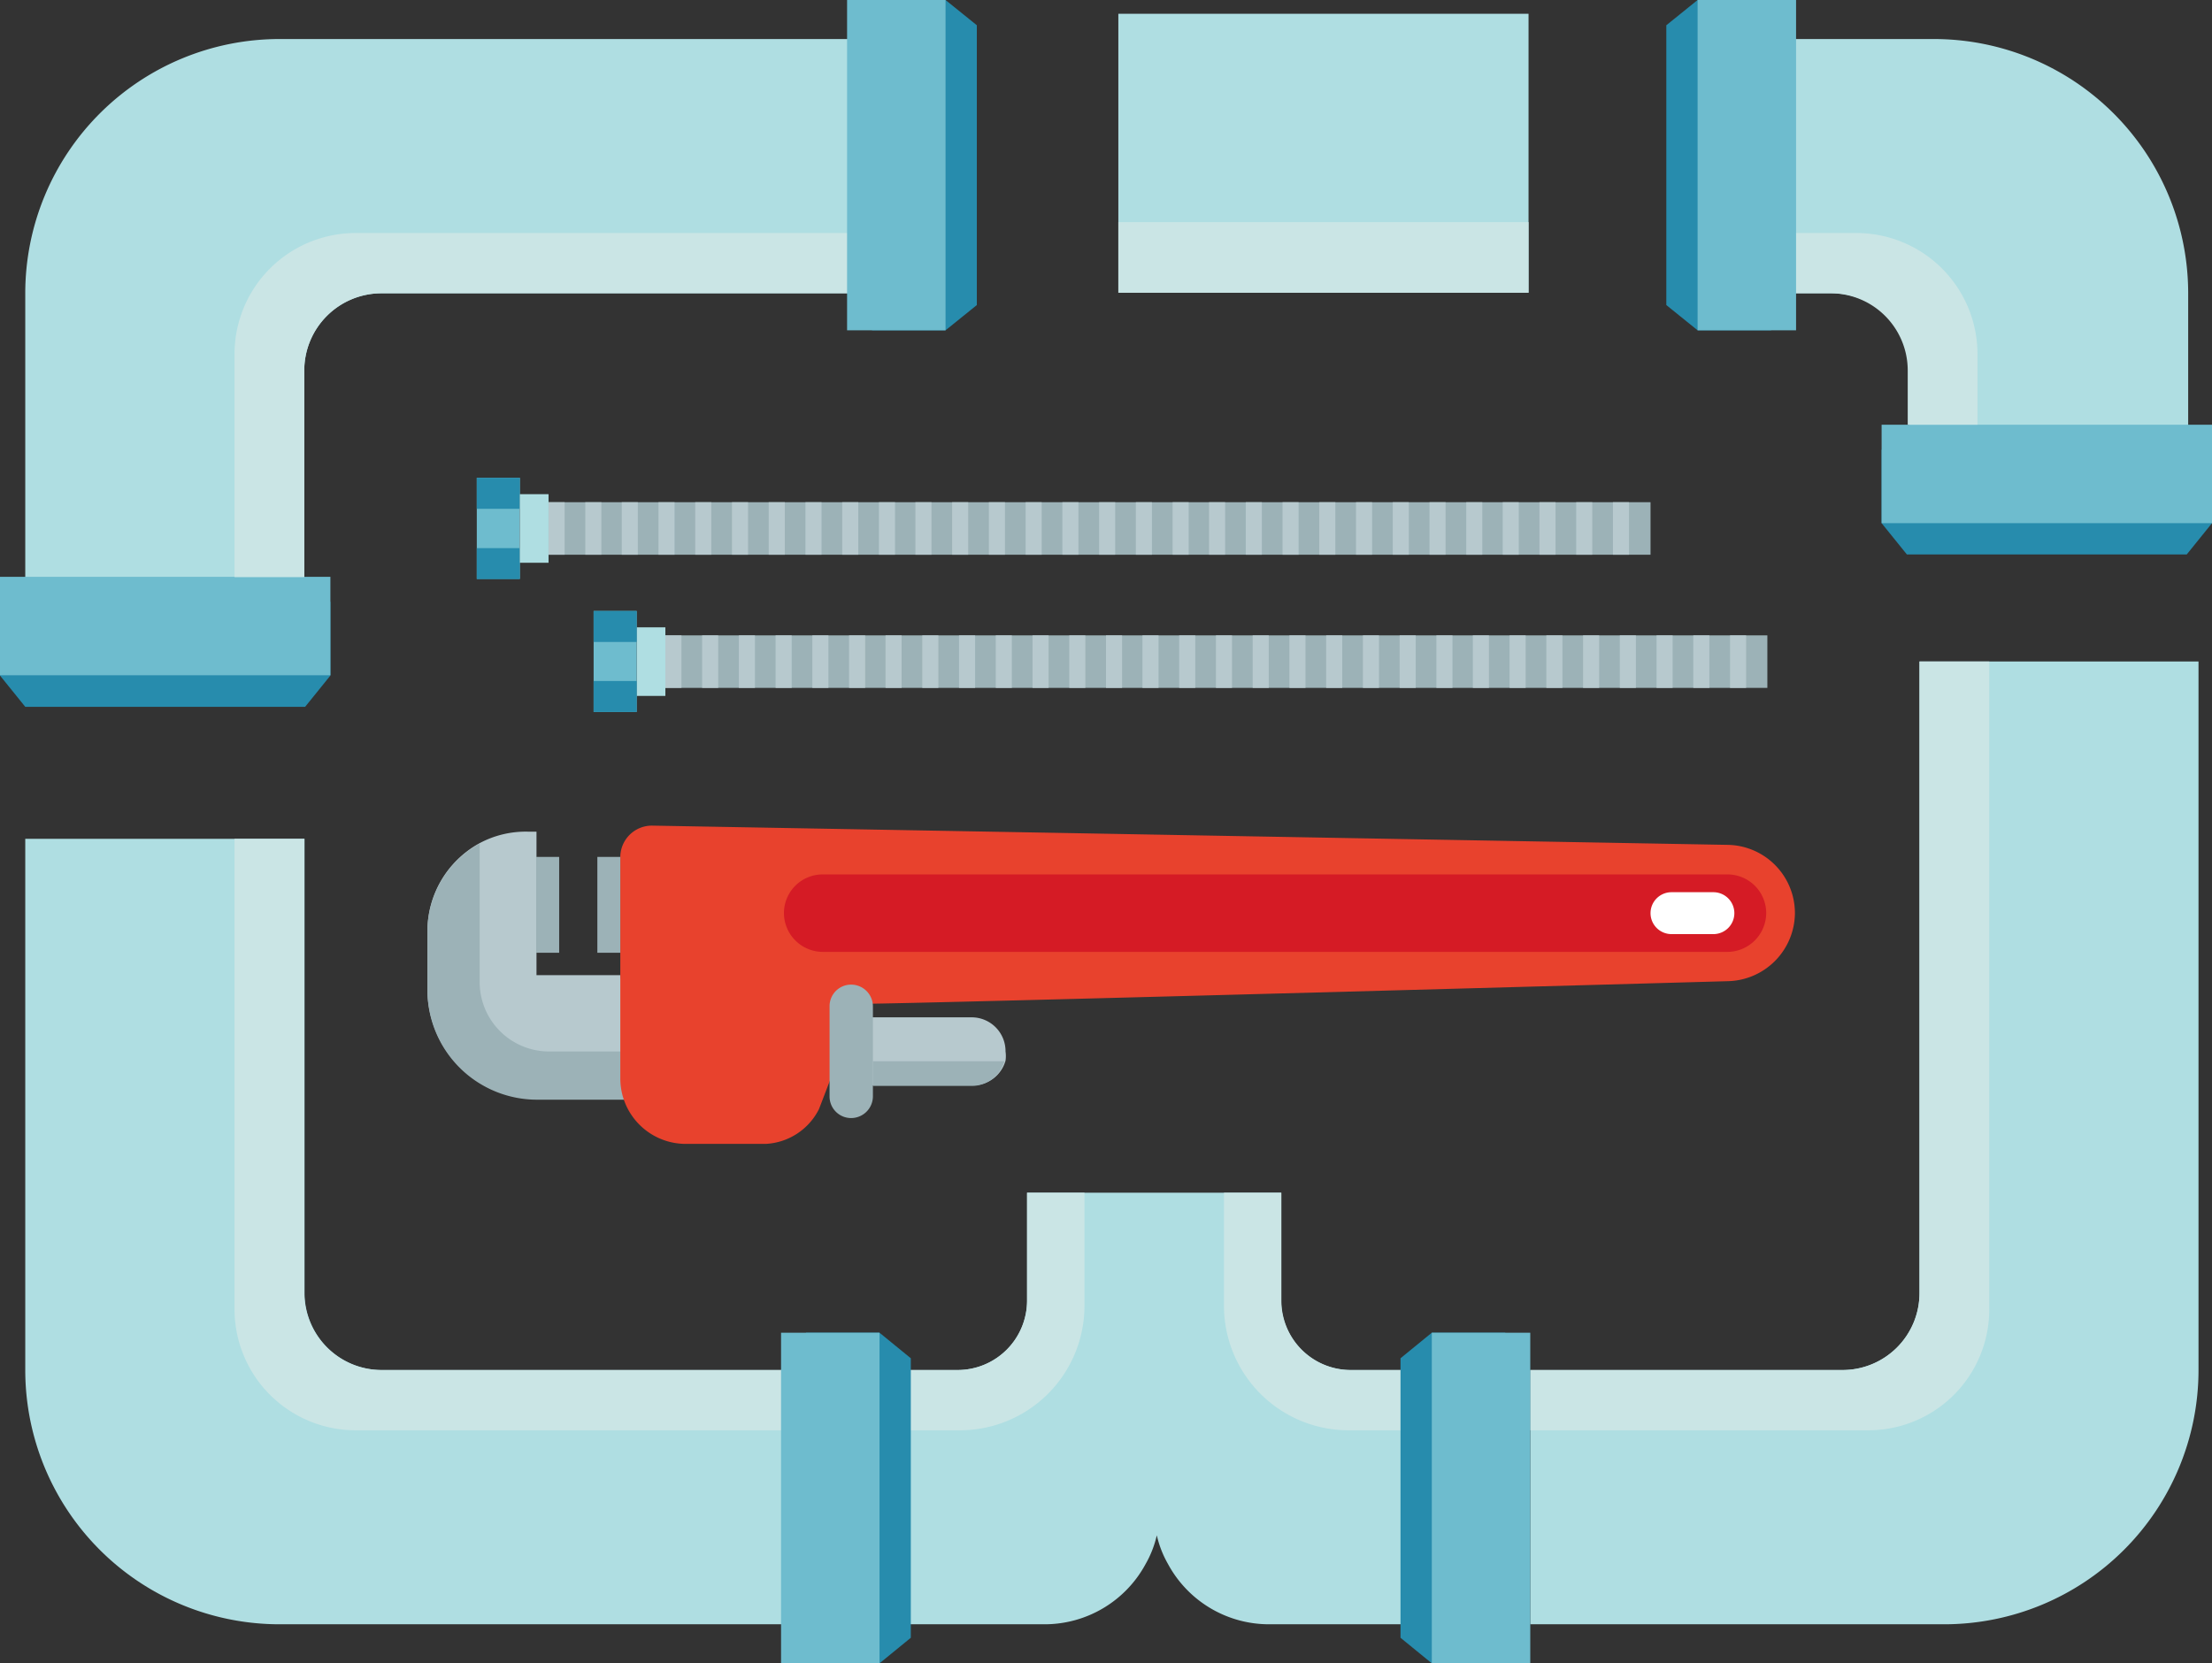 <svg xmlns="http://www.w3.org/2000/svg" viewBox="0 0 77.06 57.96"><rect x="0" y="0" width="77.06" height="57.96" fill="#333333" stroke="none"/><defs><style>.cls-1{isolation:isolate;}.cls-2{fill:#afdee2;}.cls-3{fill:#278cad;}.cls-4{fill:#6ebcce;}.cls-5{fill:#cae5e5;mix-blend-mode:multiply;}.cls-6{fill:#9cb2b7;}.cls-7{fill:#b7c9ce;}.cls-8{fill:#e8422d;}.cls-9{fill:#d51b25;}.cls-10{fill:#fff;}</style></defs><title>plumbing</title><g class="cls-1"><g id="Layer_1" data-name="Layer 1"><path class="cls-2" d="M71,22.38v8.86h4.29a2.69,2.69,0,0,1,2.69,2.69v3.6h9.72V31.24a8.86,8.86,0,0,0-8.86-8.86Z" transform="translate(-11.47 -21.02)"></path><polygon class="cls-3" points="65.55 15.67 65.55 18.23 66.43 19.32 76.18 19.32 77.06 18.23 77.06 15.67 65.55 15.67"></polygon><rect class="cls-4" x="65.55" y="14.8" width="11.51" height="3.43"></rect><path class="cls-5" d="M76.15,29.14a4.22,4.22,0,0,1,4.21,4.21v2.47H77.93V33.93a2.69,2.69,0,0,0-2.69-2.69H71v-2.1Z" transform="translate(-11.47 -21.02)"></path><polygon class="cls-3" points="61.7 0 59.14 0 58.05 0.88 58.05 10.63 59.14 11.51 61.7 11.51 61.7 0"></polygon><rect class="cls-4" x="59.14" width="3.43" height="11.51"></rect><path class="cls-2" d="M44.07,22.38v8.86H24.76a2.69,2.69,0,0,0-2.69,2.69v8.91H12.35V31.24a8.86,8.86,0,0,1,8.86-8.86Z" transform="translate(-11.47 -21.02)"></path><polygon class="cls-3" points="11.51 20.97 11.51 23.54 10.63 24.63 0.88 24.63 0 23.54 0 20.97 11.51 20.97"></polygon><rect class="cls-4" y="20.1" width="11.51" height="3.43"></rect><path class="cls-5" d="M23.85,29.14a4.22,4.22,0,0,0-4.21,4.21v7.78h2.43v-7.2a2.69,2.69,0,0,1,2.69-2.69H44.07v-2.1Z" transform="translate(-11.47 -21.02)"></path><polygon class="cls-3" points="30.38 0 32.94 0 34.03 0.88 34.03 10.63 32.94 11.51 30.38 11.51 30.38 0"></polygon><rect class="cls-4" x="29.51" width="3.43" height="11.51"></rect><path class="cls-2" d="M61.33,68.76v8.86H55.67a4,4,0,0,1-3.51-2.1,3.66,3.66,0,0,1-.39-1,3.66,3.66,0,0,1-.39,1,4,4,0,0,1-3.51,2.1H42.21V68.76h2.61a2.42,2.42,0,0,0,2.43-2.42V62.58H56.1v3.76a2.42,2.42,0,0,0,2.42,2.42Z" transform="translate(-11.47 -21.02)"></path><path class="cls-5" d="M49.25,62.58v3.94a4.34,4.34,0,0,1-4.34,4.34h-2.7v-2.1h2.61a2.42,2.42,0,0,0,2.43-2.42V62.58Z" transform="translate(-11.47 -21.02)"></path><path class="cls-5" d="M61.33,68.76v2.1H58.45a4.34,4.34,0,0,1-4.34-4.34V62.58h2v3.76a2.42,2.42,0,0,0,2.42,2.42Z" transform="translate(-11.47 -21.02)"></path><path class="cls-2" d="M41.77,77.62V68.76h-17a2.69,2.69,0,0,1-2.69-2.69V50.25H12.35V68.76a8.86,8.86,0,0,0,8.86,8.86Z" transform="translate(-11.47 -21.02)"></path><path class="cls-5" d="M23.85,70.86a4.22,4.22,0,0,1-4.21-4.21V50.25h2.43V66.07a2.69,2.69,0,0,0,2.69,2.69h17v2.1Z" transform="translate(-11.47 -21.02)"></path><path class="cls-2" d="M64.78,77.62V68.76H75.65a2.68,2.68,0,0,0,2.69-2.69v-22h9.72V68.76a8.86,8.86,0,0,1-8.85,8.86Z" transform="translate(-11.47 -21.02)"></path><path class="cls-5" d="M76.56,70.86a4.21,4.21,0,0,0,4.21-4.21V44.07H78.34v22a2.68,2.68,0,0,1-2.69,2.69H64.78v2.1Z" transform="translate(-11.47 -21.02)"></path><polygon class="cls-3" points="28.08 57.96 30.64 57.96 31.73 57.07 31.73 47.33 30.64 46.44 28.08 46.44 28.08 57.96"></polygon><rect class="cls-4" x="27.21" y="46.44" width="3.43" height="11.51"></rect><rect class="cls-2" x="38.96" y="0.48" width="14.29" height="9.72"></rect><rect class="cls-5" x="38.96" y="7.74" width="14.29" height="2.46"></rect><polygon class="cls-3" points="52.44 57.96 49.88 57.96 48.79 57.07 48.79 47.33 49.88 46.44 52.44 46.44 52.44 57.96"></polygon><rect class="cls-4" x="49.88" y="46.44" width="3.43" height="11.51"></rect><rect class="cls-6" x="19.11" y="17.5" width="38.39" height="1.83"></rect><rect class="cls-7" x="19.11" y="17.5" width="0.56" height="1.83"></rect><rect class="cls-7" x="20.39" y="17.5" width="0.56" height="1.83"></rect><rect class="cls-7" x="21.66" y="17.5" width="0.56" height="1.83"></rect><rect class="cls-7" x="22.94" y="17.5" width="0.56" height="1.83"></rect><rect class="cls-7" x="24.22" y="17.5" width="0.56" height="1.83"></rect><rect class="cls-7" x="25.5" y="17.5" width="0.56" height="1.83"></rect><rect class="cls-7" x="26.78" y="17.5" width="0.56" height="1.83"></rect><rect class="cls-7" x="28.06" y="17.5" width="0.56" height="1.83"></rect><rect class="cls-7" x="29.34" y="17.5" width="0.56" height="1.83"></rect><rect class="cls-7" x="30.62" y="17.5" width="0.56" height="1.83"></rect><rect class="cls-7" x="31.89" y="17.5" width="0.56" height="1.83"></rect><rect class="cls-7" x="33.17" y="17.5" width="0.56" height="1.83"></rect><rect class="cls-7" x="34.45" y="17.5" width="0.56" height="1.83"></rect><rect class="cls-7" x="35.73" y="17.5" width="0.56" height="1.83"></rect><rect class="cls-7" x="37.01" y="17.5" width="0.56" height="1.83"></rect><rect class="cls-7" x="38.29" y="17.5" width="0.56" height="1.83"></rect><rect class="cls-7" x="39.57" y="17.5" width="0.56" height="1.83"></rect><rect class="cls-7" x="40.85" y="17.5" width="0.56" height="1.83"></rect><rect class="cls-7" x="42.12" y="17.5" width="0.56" height="1.83"></rect><rect class="cls-7" x="43.4" y="17.5" width="0.56" height="1.83"></rect><rect class="cls-7" x="44.68" y="17.5" width="0.56" height="1.83"></rect><rect class="cls-7" x="45.96" y="17.5" width="0.56" height="1.83"></rect><rect class="cls-7" x="47.24" y="17.5" width="0.56" height="1.83"></rect><rect class="cls-7" x="48.52" y="17.5" width="0.56" height="1.83"></rect><rect class="cls-7" x="49.8" y="17.5" width="0.56" height="1.83"></rect><rect class="cls-7" x="51.08" y="17.5" width="0.56" height="1.83"></rect><rect class="cls-7" x="52.35" y="17.5" width="0.56" height="1.83"></rect><rect class="cls-7" x="53.63" y="17.5" width="0.56" height="1.83"></rect><rect class="cls-7" x="54.91" y="17.5" width="0.56" height="1.83"></rect><rect class="cls-7" x="56.19" y="17.5" width="0.56" height="1.83"></rect><rect class="cls-4" x="16.61" y="16.65" width="1.5" height="3.52"></rect><rect class="cls-3" x="16.61" y="19.1" width="1.5" height="1.08"></rect><rect class="cls-3" x="16.61" y="16.65" width="1.5" height="1.08"></rect><rect class="cls-6" x="23.18" y="22.14" width="38.39" height="1.83"></rect><rect class="cls-7" x="23.18" y="22.14" width="0.56" height="1.83"></rect><rect class="cls-7" x="24.46" y="22.14" width="0.56" height="1.83"></rect><rect class="cls-7" x="25.74" y="22.14" width="0.56" height="1.83"></rect><rect class="cls-7" x="27.02" y="22.14" width="0.56" height="1.83"></rect><rect class="cls-7" x="28.3" y="22.14" width="0.56" height="1.83"></rect><rect class="cls-7" x="29.58" y="22.14" width="0.56" height="1.83"></rect><rect class="cls-7" x="30.85" y="22.14" width="0.56" height="1.83"></rect><rect class="cls-7" x="32.13" y="22.14" width="0.56" height="1.83"></rect><rect class="cls-7" x="33.41" y="22.14" width="0.56" height="1.83"></rect><rect class="cls-7" x="34.69" y="22.14" width="0.56" height="1.83"></rect><rect class="cls-7" x="35.97" y="22.14" width="0.56" height="1.83"></rect><rect class="cls-7" x="37.25" y="22.14" width="0.56" height="1.83"></rect><rect class="cls-7" x="38.53" y="22.14" width="0.56" height="1.83"></rect><rect class="cls-7" x="39.8" y="22.14" width="0.56" height="1.83"></rect><rect class="cls-7" x="41.08" y="22.14" width="0.56" height="1.83"></rect><rect class="cls-7" x="42.36" y="22.14" width="0.56" height="1.83"></rect><rect class="cls-7" x="43.64" y="22.14" width="0.56" height="1.83"></rect><rect class="cls-7" x="44.92" y="22.14" width="0.56" height="1.83"></rect><rect class="cls-7" x="46.2" y="22.14" width="0.56" height="1.83"></rect><rect class="cls-7" x="47.48" y="22.14" width="0.56" height="1.83"></rect><rect class="cls-7" x="48.76" y="22.14" width="0.56" height="1.83"></rect><rect class="cls-7" x="50.04" y="22.14" width="0.56" height="1.83"></rect><rect class="cls-7" x="51.31" y="22.14" width="0.56" height="1.83"></rect><rect class="cls-7" x="52.59" y="22.14" width="0.56" height="1.83"></rect><rect class="cls-7" x="53.87" y="22.14" width="0.56" height="1.83"></rect><rect class="cls-7" x="55.15" y="22.14" width="0.56" height="1.83"></rect><rect class="cls-7" x="56.43" y="22.14" width="0.56" height="1.83"></rect><rect class="cls-7" x="57.71" y="22.14" width="0.56" height="1.83"></rect><rect class="cls-7" x="58.99" y="22.14" width="0.56" height="1.83"></rect><rect class="cls-7" x="60.27" y="22.14" width="0.56" height="1.83"></rect><rect class="cls-2" x="22.18" y="21.86" width="1" height="2.39"></rect><rect class="cls-4" x="20.68" y="21.29" width="1.5" height="3.52"></rect><rect class="cls-3" x="20.68" y="23.73" width="1.5" height="1.08"></rect><rect class="cls-3" x="20.68" y="21.29" width="1.5" height="1.08"></rect><path class="cls-7" d="M29.86,50h.3v5h2.92l.44,2.63.29,1.68H30.19a3.82,3.82,0,0,1-3.83-3.83v-2a3.49,3.49,0,0,1,1.82-3.08A3.41,3.41,0,0,1,29.86,50Z" transform="translate(-11.47 -21.02)"></path><path class="cls-6" d="M28.18,50.42v4.82a2.42,2.42,0,0,0,2.41,2.42h2.93l.29,1.68H30.19a3.82,3.82,0,0,1-3.83-3.83v-2A3.49,3.49,0,0,1,28.18,50.42Z" transform="translate(-11.47 -21.02)"></path><path class="cls-8" d="M35.36,60.88h2.79A2.2,2.2,0,0,0,40,59.67L41.41,56c2,0,30.27-.79,30.27-.79A2.39,2.39,0,0,0,74,52.85h0a2.38,2.38,0,0,0-2.35-2.39L34.2,49.79a1.1,1.1,0,0,0-1.12,1.1V58.6A2.28,2.28,0,0,0,35.36,60.88Z" transform="translate(-11.47 -21.02)"></path><path class="cls-9" d="M38.78,52.84h0a1.36,1.36,0,0,0,1.35,1.35H71.64A1.36,1.36,0,0,0,73,52.84h0a1.35,1.35,0,0,0-1.35-1.35H40.13A1.35,1.35,0,0,0,38.78,52.84Z" transform="translate(-11.47 -21.02)"></path><path class="cls-10" d="M71.89,52.84h0a.73.73,0,0,1-.73.73H69.7a.73.73,0,0,1-.73-.73h0a.73.73,0,0,1,.73-.73h1.46A.73.73,0,0,1,71.89,52.84Z" transform="translate(-11.47 -21.02)"></path><rect class="cls-6" x="31.01" y="52.16" width="3.34" height="0.8" transform="translate(-31.35 64.21) rotate(-90)"></rect><rect class="cls-6" x="28.88" y="52.16" width="3.34" height="0.8" transform="translate(-33.48 62.08) rotate(-90)"></rect><path class="cls-7" d="M41.12,56.47h4.2a1.18,1.18,0,0,1,1.18,1.19,1.12,1.12,0,0,1,0,.32,1.18,1.18,0,0,1-1.14.86h-4.2Z" transform="translate(-11.47 -21.02)"></path><path class="cls-6" d="M41.88,56.09v3.13a.76.76,0,0,1-.76.76h0a.75.75,0,0,1-.75-.76V56.09a.75.75,0,0,1,.75-.76h0A.76.76,0,0,1,41.88,56.09Z" transform="translate(-11.47 -21.02)"></path><path class="cls-6" d="M41.88,58h4.58a1.18,1.18,0,0,1-1.14.86H41.88Z" transform="translate(-11.47 -21.02)"></path><rect class="cls-2" x="18.11" y="17.22" width="1" height="2.39"></rect></g></g></svg>